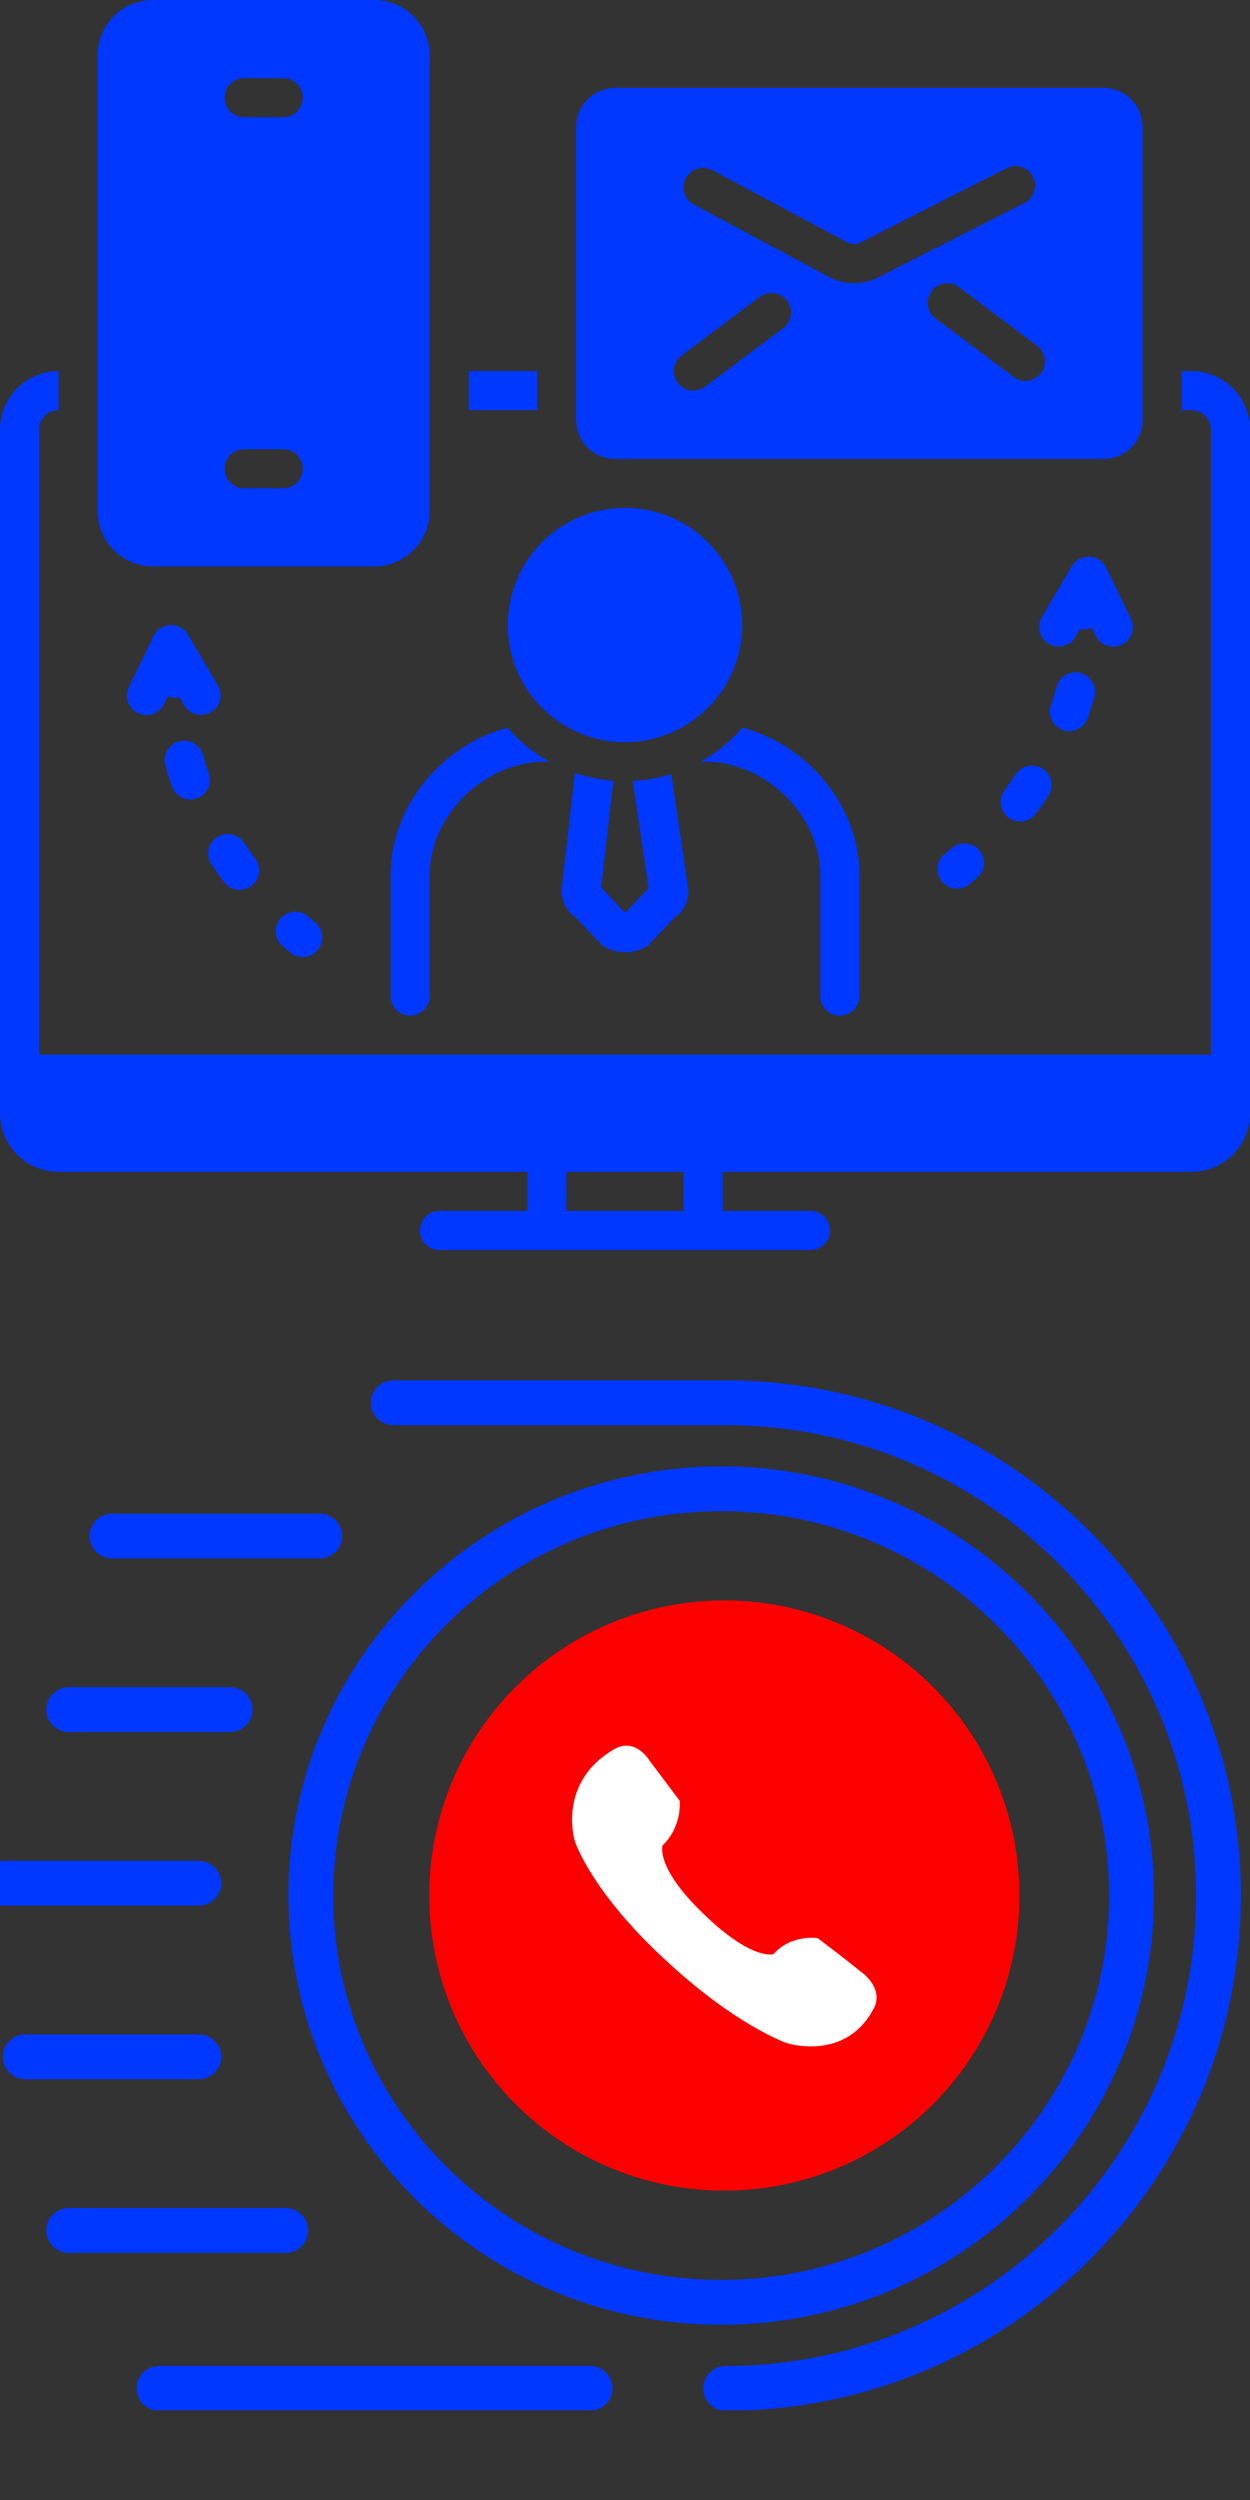 <svg xmlns="http://www.w3.org/2000/svg" xmlns:xlink="http://www.w3.org/1999/xlink" width="500" zoomAndPan="magnify" viewBox="0 0 375 750" height="1000" preserveAspectRatio="xMidYMid meet" version="1.0"><rect x="0" y="0" width="375" height="750" fill="#333333" stroke="none"/><defs><clipPath id="71d02409fc"><path d="M 40 709 L 184 709 L 184 723.062 L 40 723.062 Z M 40 709 " clip-rule="nonzero"/></clipPath><clipPath id="ace76cbf80"><path d="M 111 414.062 L 372.469 414.062 L 372.469 723.062 L 111 723.062 Z M 111 414.062 " clip-rule="nonzero"/></clipPath><clipPath id="839731ec3f"><path d="M 128.762 480.129 L 305.762 480.129 L 305.762 657.129 L 128.762 657.129 Z M 128.762 480.129 " clip-rule="nonzero"/></clipPath></defs><path fill="#0038ff" d="M 285.465 254.461 C 284.27 255.512 283.551 256.086 283.484 256.141 C 283.18 256.379 282.906 256.641 282.656 256.934 C 282.406 257.227 282.188 257.539 282 257.875 C 281.812 258.211 281.66 258.562 281.539 258.93 C 281.422 259.293 281.34 259.668 281.293 260.047 C 281.25 260.43 281.242 260.812 281.273 261.195 C 281.301 261.578 281.367 261.957 281.473 262.324 C 281.578 262.695 281.715 263.051 281.891 263.395 C 282.066 263.738 282.27 264.059 282.508 264.363 C 282.746 264.664 283.012 264.941 283.305 265.191 C 283.594 265.441 283.91 265.66 284.242 265.848 C 284.578 266.035 284.93 266.188 285.293 266.309 C 285.66 266.43 286.035 266.512 286.414 266.555 C 286.797 266.602 287.18 266.609 287.562 266.582 C 287.945 266.551 288.324 266.484 288.691 266.383 C 289.062 266.277 289.418 266.141 289.762 265.965 C 290.105 265.793 290.426 265.586 290.73 265.348 C 290.73 265.348 291.645 264.633 293.207 263.262 C 293.496 263.004 293.758 262.727 293.988 262.418 C 294.223 262.113 294.422 261.789 294.59 261.445 C 294.762 261.098 294.895 260.738 294.992 260.367 C 295.09 259.996 295.152 259.621 295.176 259.234 C 295.199 258.852 295.188 258.469 295.137 258.09 C 295.086 257.707 294.996 257.336 294.871 256.973 C 294.75 256.609 294.59 256.262 294.398 255.93 C 294.203 255.598 293.98 255.285 293.727 254.996 C 293.473 254.707 293.195 254.449 292.891 254.215 C 292.582 253.98 292.258 253.777 291.914 253.609 C 291.57 253.441 291.211 253.305 290.84 253.207 C 290.469 253.105 290.09 253.043 289.707 253.02 C 289.324 252.996 288.941 253.008 288.562 253.059 C 288.18 253.109 287.809 253.195 287.445 253.316 C 287.078 253.441 286.73 253.598 286.398 253.793 C 286.066 253.984 285.754 254.207 285.465 254.461 Z M 285.465 254.461 " fill-opacity="1" fill-rule="nonzero"/><path fill="#0038ff" d="M 312.871 230.652 C 312.551 230.438 312.211 230.258 311.855 230.113 C 311.5 229.965 311.133 229.855 310.758 229.777 C 310.379 229.703 310 229.668 309.613 229.668 C 309.23 229.668 308.848 229.707 308.469 229.781 C 308.094 229.855 307.727 229.969 307.371 230.117 C 307.016 230.262 306.68 230.445 306.359 230.66 C 306.039 230.871 305.742 231.117 305.473 231.387 C 305.199 231.66 304.957 231.957 304.746 232.277 C 303.625 233.961 302.488 235.566 301.352 237.09 C 301.121 237.398 300.922 237.727 300.758 238.074 C 300.594 238.422 300.465 238.781 300.367 239.152 C 300.273 239.527 300.219 239.906 300.199 240.289 C 300.18 240.672 300.195 241.055 300.25 241.434 C 300.309 241.816 300.398 242.188 300.527 242.551 C 300.656 242.91 300.82 243.258 301.016 243.59 C 301.211 243.918 301.441 244.227 301.695 244.512 C 301.953 244.797 302.238 245.055 302.547 245.285 C 302.855 245.516 303.18 245.715 303.527 245.879 C 303.875 246.043 304.234 246.176 304.609 246.27 C 304.98 246.363 305.359 246.422 305.742 246.441 C 306.129 246.461 306.508 246.445 306.891 246.391 C 307.27 246.336 307.641 246.242 308.004 246.113 C 308.367 245.984 308.715 245.824 309.043 245.629 C 309.375 245.43 309.684 245.203 309.969 244.945 C 310.254 244.691 310.512 244.406 310.742 244.102 C 312 242.41 313.258 240.637 314.496 238.777 C 314.711 238.457 314.891 238.121 315.039 237.766 C 315.184 237.41 315.293 237.043 315.371 236.664 C 315.445 236.289 315.48 235.906 315.48 235.523 C 315.48 235.137 315.441 234.754 315.367 234.379 C 315.293 234 315.18 233.637 315.031 233.281 C 314.883 232.926 314.703 232.586 314.488 232.266 C 314.273 231.949 314.031 231.652 313.758 231.379 C 313.488 231.109 313.191 230.867 312.871 230.652 Z M 312.871 230.652 " fill-opacity="1" fill-rule="nonzero"/><path fill="#0038ff" d="M 318.859 218.988 C 319.223 219.117 319.594 219.211 319.973 219.266 C 320.355 219.32 320.738 219.34 321.121 219.316 C 321.508 219.297 321.883 219.242 322.258 219.145 C 322.629 219.051 322.992 218.922 323.34 218.754 C 323.688 218.59 324.012 218.391 324.32 218.16 C 324.629 217.93 324.914 217.672 325.172 217.387 C 325.426 217.098 325.652 216.789 325.852 216.457 C 326.047 216.129 326.207 215.781 326.336 215.418 C 327.078 213.324 327.742 211.195 328.316 209.086 C 328.418 208.715 328.48 208.336 328.508 207.953 C 328.535 207.57 328.523 207.188 328.477 206.805 C 328.426 206.426 328.34 206.051 328.219 205.688 C 328.098 205.32 327.938 204.973 327.75 204.641 C 327.559 204.305 327.336 203.992 327.082 203.703 C 326.832 203.414 326.551 203.148 326.246 202.914 C 325.945 202.68 325.621 202.477 325.273 202.305 C 324.93 202.133 324.574 201.996 324.203 201.895 C 323.832 201.793 323.453 201.73 323.07 201.703 C 322.688 201.676 322.305 201.688 321.922 201.738 C 321.539 201.785 321.168 201.871 320.801 201.992 C 320.438 202.113 320.09 202.273 319.754 202.461 C 319.422 202.652 319.109 202.875 318.816 203.129 C 318.527 203.379 318.266 203.656 318.031 203.961 C 317.793 204.266 317.59 204.59 317.418 204.934 C 317.246 205.277 317.109 205.637 317.012 206.008 C 316.512 207.84 315.934 209.691 315.289 211.508 C 315.16 211.871 315.066 212.242 315.012 212.625 C 314.957 213.004 314.941 213.387 314.961 213.773 C 314.98 214.156 315.039 214.535 315.133 214.906 C 315.227 215.281 315.359 215.641 315.523 215.988 C 315.691 216.336 315.887 216.664 316.117 216.973 C 316.348 217.281 316.605 217.562 316.895 217.82 C 317.18 218.078 317.488 218.305 317.816 218.5 C 318.148 218.699 318.496 218.859 318.859 218.988 Z M 318.859 218.988 " fill-opacity="1" fill-rule="nonzero"/><path fill="#0038ff" d="M 333.988 194.008 C 334.234 194.008 334.48 193.992 334.727 193.961 C 334.973 193.93 335.215 193.883 335.453 193.82 C 335.691 193.758 335.926 193.68 336.156 193.59 C 336.387 193.5 336.609 193.395 336.824 193.273 C 337.039 193.152 337.25 193.02 337.449 192.875 C 337.648 192.73 337.836 192.57 338.016 192.402 C 338.195 192.23 338.363 192.051 338.52 191.859 C 338.676 191.668 338.82 191.469 338.949 191.258 C 339.082 191.051 339.199 190.832 339.305 190.609 C 339.406 190.383 339.496 190.152 339.57 189.918 C 339.645 189.684 339.707 189.445 339.75 189.199 C 339.793 188.957 339.824 188.715 339.836 188.465 C 339.852 188.219 339.848 187.973 339.828 187.727 C 339.812 187.48 339.777 187.234 339.73 186.992 C 339.68 186.75 339.617 186.512 339.539 186.277 C 339.461 186.047 339.367 185.816 339.258 185.594 L 331.859 170.301 C 331.629 169.824 331.336 169.383 330.988 168.984 C 330.637 168.586 330.242 168.242 329.797 167.953 C 329.355 167.66 328.879 167.434 328.375 167.273 C 327.871 167.113 327.352 167.02 326.824 166.996 C 326.293 166.977 325.77 167.027 325.254 167.145 C 324.738 167.266 324.246 167.453 323.781 167.707 C 323.316 167.961 322.891 168.273 322.512 168.641 C 322.129 169.008 321.805 169.422 321.535 169.879 L 312.566 185.121 C 312.371 185.453 312.211 185.801 312.086 186.164 C 311.957 186.527 311.867 186.898 311.816 187.281 C 311.762 187.66 311.746 188.043 311.77 188.426 C 311.793 188.812 311.852 189.188 311.949 189.562 C 312.043 189.934 312.176 190.293 312.344 190.637 C 312.512 190.984 312.711 191.312 312.941 191.617 C 313.172 191.926 313.434 192.207 313.719 192.461 C 314.008 192.719 314.316 192.941 314.645 193.137 C 314.977 193.332 315.324 193.496 315.688 193.621 C 316.051 193.746 316.422 193.836 316.805 193.891 C 317.184 193.945 317.566 193.961 317.949 193.938 C 318.332 193.918 318.711 193.859 319.086 193.762 C 319.457 193.668 319.816 193.535 320.16 193.367 C 320.508 193.199 320.836 193 321.141 192.77 C 321.449 192.539 321.73 192.281 321.988 191.996 C 322.242 191.707 322.469 191.398 322.664 191.066 L 324.062 188.688 C 324.461 188.773 324.867 188.82 325.273 188.82 C 325.391 188.82 325.512 188.82 325.633 188.809 C 326.305 188.762 326.949 188.605 327.566 188.332 L 328.711 190.699 C 328.949 191.195 329.254 191.648 329.621 192.059 C 329.988 192.469 330.406 192.82 330.871 193.113 C 331.34 193.406 331.84 193.629 332.367 193.781 C 332.898 193.93 333.438 194.008 333.988 194.008 Z M 333.988 194.008 " fill-opacity="1" fill-rule="nonzero"/><path fill="#0038ff" d="M 92.465 274.969 C 92.176 274.715 91.863 274.492 91.531 274.301 C 91.199 274.105 90.852 273.949 90.484 273.824 C 90.121 273.703 89.75 273.613 89.367 273.566 C 88.988 273.516 88.605 273.5 88.223 273.527 C 87.836 273.551 87.461 273.613 87.09 273.711 C 86.719 273.812 86.359 273.945 86.016 274.117 C 85.668 274.285 85.344 274.488 85.039 274.719 C 84.734 274.953 84.453 275.215 84.199 275.504 C 83.945 275.793 83.723 276.102 83.531 276.434 C 83.34 276.77 83.18 277.117 83.055 277.48 C 82.93 277.844 82.844 278.215 82.793 278.598 C 82.742 278.977 82.727 279.359 82.754 279.742 C 82.777 280.129 82.836 280.504 82.938 280.875 C 83.035 281.246 83.168 281.605 83.336 281.953 C 83.508 282.297 83.707 282.621 83.941 282.926 C 84.172 283.234 84.434 283.512 84.723 283.77 C 86.285 285.141 87.199 285.855 87.199 285.855 C 87.504 286.094 87.824 286.297 88.168 286.473 C 88.512 286.645 88.867 286.785 89.238 286.887 C 89.605 286.992 89.984 287.059 90.367 287.086 C 90.75 287.117 91.133 287.109 91.516 287.062 C 91.895 287.016 92.27 286.934 92.633 286.816 C 93 286.695 93.348 286.543 93.684 286.352 C 94.02 286.164 94.332 285.945 94.625 285.695 C 94.918 285.445 95.184 285.172 95.418 284.867 C 95.656 284.566 95.863 284.242 96.039 283.902 C 96.211 283.559 96.352 283.203 96.453 282.832 C 96.559 282.465 96.625 282.086 96.656 281.703 C 96.688 281.32 96.68 280.938 96.633 280.555 C 96.59 280.176 96.508 279.801 96.387 279.434 C 96.27 279.07 96.117 278.719 95.93 278.383 C 95.742 278.047 95.523 277.734 95.273 277.441 C 95.023 277.148 94.75 276.887 94.445 276.648 C 94.379 276.594 93.66 276.02 92.465 274.969 Z M 92.465 274.969 " fill-opacity="1" fill-rule="nonzero"/><path fill="#0038ff" d="M 67.188 264.609 C 67.418 264.914 67.676 265.199 67.961 265.457 C 68.246 265.715 68.555 265.941 68.887 266.137 C 69.215 266.336 69.562 266.496 69.926 266.625 C 70.289 266.754 70.66 266.848 71.039 266.902 C 71.422 266.957 71.805 266.977 72.188 266.953 C 72.574 266.934 72.949 266.879 73.324 266.781 C 73.695 266.688 74.059 266.559 74.406 266.391 C 74.75 266.227 75.078 266.027 75.387 265.801 C 75.695 265.57 75.98 265.312 76.238 265.023 C 76.496 264.738 76.723 264.43 76.918 264.102 C 77.113 263.77 77.277 263.422 77.406 263.059 C 77.535 262.699 77.625 262.324 77.684 261.945 C 77.738 261.566 77.754 261.184 77.734 260.797 C 77.715 260.414 77.656 260.035 77.562 259.66 C 77.469 259.289 77.34 258.93 77.172 258.582 C 77.008 258.234 76.809 257.906 76.578 257.598 C 75.441 256.074 74.305 254.469 73.184 252.785 C 72.973 252.465 72.727 252.172 72.457 251.898 C 72.184 251.629 71.891 251.387 71.57 251.172 C 71.25 250.957 70.914 250.777 70.559 250.633 C 70.203 250.484 69.836 250.375 69.461 250.297 C 69.082 250.223 68.703 250.188 68.316 250.188 C 67.934 250.184 67.555 250.223 67.176 250.297 C 66.801 250.371 66.434 250.484 66.078 250.629 C 65.723 250.777 65.387 250.957 65.066 251.168 C 64.746 251.383 64.449 251.625 64.176 251.895 C 63.906 252.168 63.664 252.465 63.449 252.781 C 63.234 253.102 63.055 253.438 62.906 253.793 C 62.758 254.148 62.645 254.512 62.57 254.891 C 62.496 255.266 62.457 255.648 62.457 256.031 C 62.453 256.414 62.492 256.797 62.566 257.172 C 62.641 257.551 62.75 257.918 62.895 258.273 C 63.043 258.629 63.219 258.965 63.434 259.285 C 64.672 261.145 65.93 262.918 67.188 264.609 Z M 67.188 264.609 " fill-opacity="1" fill-rule="nonzero"/><path fill="#0038ff" d="M 51.594 235.926 C 51.719 236.289 51.883 236.637 52.078 236.969 C 52.273 237.301 52.5 237.609 52.758 237.895 C 53.016 238.184 53.301 238.441 53.609 238.672 C 53.914 238.902 54.242 239.102 54.59 239.27 C 54.938 239.434 55.301 239.566 55.672 239.66 C 56.047 239.758 56.426 239.812 56.809 239.836 C 57.195 239.855 57.578 239.836 57.957 239.781 C 58.34 239.727 58.711 239.637 59.074 239.508 C 59.438 239.379 59.785 239.215 60.117 239.02 C 60.449 238.824 60.758 238.594 61.043 238.336 C 61.328 238.078 61.586 237.797 61.816 237.488 C 62.047 237.18 62.246 236.852 62.414 236.504 C 62.578 236.156 62.707 235.793 62.801 235.422 C 62.898 235.047 62.953 234.668 62.973 234.281 C 62.992 233.898 62.977 233.516 62.918 233.133 C 62.863 232.754 62.77 232.379 62.641 232.016 C 61.996 230.199 61.418 228.348 60.918 226.516 C 60.82 226.145 60.684 225.785 60.512 225.441 C 60.34 225.098 60.137 224.773 59.898 224.469 C 59.664 224.168 59.402 223.887 59.113 223.637 C 58.82 223.383 58.508 223.16 58.176 222.969 C 57.84 222.781 57.492 222.621 57.129 222.5 C 56.762 222.379 56.391 222.293 56.008 222.246 C 55.625 222.195 55.242 222.184 54.859 222.211 C 54.477 222.238 54.098 222.301 53.727 222.402 C 53.355 222.504 53 222.641 52.656 222.812 C 52.309 222.984 51.984 223.188 51.684 223.422 C 51.379 223.656 51.098 223.922 50.848 224.211 C 50.594 224.5 50.371 224.812 50.18 225.148 C 49.992 225.48 49.832 225.828 49.711 226.195 C 49.59 226.559 49.504 226.934 49.453 227.312 C 49.406 227.695 49.395 228.078 49.422 228.461 C 49.449 228.844 49.512 229.223 49.613 229.594 C 50.188 231.703 50.852 233.832 51.594 235.926 Z M 51.594 235.926 " fill-opacity="1" fill-rule="nonzero"/><path fill="#0038ff" d="M 52.656 209.328 C 53.066 209.328 53.469 209.281 53.867 209.195 L 55.266 211.574 C 55.461 211.906 55.688 212.215 55.941 212.504 C 56.199 212.789 56.48 213.047 56.789 213.277 C 57.094 213.512 57.422 213.707 57.77 213.875 C 58.113 214.043 58.473 214.176 58.848 214.27 C 59.219 214.367 59.598 214.426 59.98 214.445 C 60.363 214.469 60.746 214.453 61.125 214.398 C 61.508 214.348 61.879 214.258 62.242 214.129 C 62.605 214.004 62.953 213.84 63.285 213.648 C 63.613 213.453 63.926 213.227 64.211 212.969 C 64.496 212.715 64.758 212.434 64.988 212.125 C 65.219 211.82 65.418 211.492 65.586 211.145 C 65.754 210.801 65.887 210.441 65.984 210.07 C 66.078 209.695 66.141 209.32 66.16 208.934 C 66.184 208.551 66.168 208.168 66.113 207.789 C 66.062 207.406 65.973 207.035 65.848 206.672 C 65.719 206.309 65.559 205.961 65.363 205.629 L 56.395 190.387 C 56.125 189.93 55.801 189.516 55.418 189.148 C 55.039 188.781 54.613 188.469 54.148 188.215 C 53.684 187.961 53.191 187.773 52.676 187.652 C 52.16 187.535 51.637 187.484 51.105 187.504 C 50.578 187.527 50.059 187.617 49.555 187.781 C 49.051 187.941 48.574 188.168 48.133 188.461 C 47.688 188.75 47.293 189.094 46.941 189.492 C 46.594 189.891 46.301 190.332 46.07 190.809 L 38.672 206.102 C 38.5 206.449 38.367 206.809 38.266 207.184 C 38.168 207.555 38.105 207.934 38.082 208.32 C 38.059 208.707 38.074 209.09 38.125 209.473 C 38.176 209.855 38.266 210.23 38.391 210.594 C 38.516 210.957 38.676 211.309 38.871 211.641 C 39.066 211.977 39.293 212.285 39.547 212.574 C 39.805 212.863 40.086 213.125 40.395 213.355 C 40.703 213.59 41.031 213.789 41.379 213.961 C 41.727 214.129 42.086 214.262 42.461 214.355 C 42.836 214.453 43.215 214.512 43.602 214.535 C 43.984 214.555 44.367 214.539 44.75 214.488 C 45.133 214.434 45.508 214.34 45.871 214.215 C 46.234 214.086 46.586 213.922 46.918 213.727 C 47.25 213.531 47.559 213.301 47.848 213.043 C 48.133 212.785 48.391 212.504 48.625 212.191 C 48.855 211.883 49.055 211.555 49.219 211.207 L 50.363 208.84 C 50.98 209.113 51.625 209.27 52.297 209.316 C 52.418 209.328 52.539 209.328 52.656 209.328 Z M 52.656 209.328 " fill-opacity="1" fill-rule="nonzero"/><path fill="#0038ff" d="M 172.48 231.863 L 168.641 265.5 C 168.48 266.453 168.457 267.406 168.574 268.367 C 168.691 269.328 168.941 270.25 169.328 271.137 C 169.711 272.02 170.215 272.832 170.836 273.574 C 171.457 274.312 172.168 274.949 172.977 275.48 L 180.816 283.777 L 181.625 284.219 C 182.543 284.688 183.5 285.043 184.504 285.285 C 185.508 285.527 186.523 285.648 187.555 285.648 C 188.586 285.652 189.602 285.531 190.602 285.289 C 191.605 285.047 192.566 284.691 193.48 284.219 L 194.293 283.777 L 202.129 275.488 C 202.957 274.949 203.684 274.301 204.309 273.543 C 204.934 272.781 205.434 271.945 205.805 271.031 C 206.172 270.117 206.398 269.172 206.477 268.188 C 206.555 267.207 206.488 266.234 206.27 265.273 L 201.391 232.273 C 197.621 233.422 193.773 234.082 189.836 234.258 L 194.59 266.402 L 187.555 273.844 L 180.352 266.23 L 184.012 234.199 C 180.07 233.91 176.227 233.129 172.48 231.863 Z M 172.48 231.863 " fill-opacity="1" fill-rule="nonzero"/><path fill="#0038ff" d="M 123.047 304.688 C 123.43 304.688 123.812 304.648 124.191 304.574 C 124.566 304.5 124.934 304.387 125.289 304.242 C 125.645 304.094 125.98 303.914 126.301 303.699 C 126.621 303.484 126.918 303.242 127.191 302.973 C 127.461 302.699 127.703 302.402 127.918 302.082 C 128.133 301.762 128.312 301.426 128.461 301.07 C 128.605 300.715 128.719 300.348 128.793 299.973 C 128.867 299.594 128.906 299.211 128.906 298.828 L 128.906 262.398 C 128.906 244.668 145.324 228.516 163.352 228.516 L 164.859 228.516 C 160.062 225.848 155.863 222.445 152.258 218.309 C 132.629 223.504 117.188 241.859 117.188 262.398 L 117.188 298.828 C 117.188 299.211 117.227 299.594 117.301 299.973 C 117.375 300.348 117.488 300.715 117.633 301.07 C 117.781 301.426 117.961 301.762 118.176 302.082 C 118.391 302.402 118.633 302.699 118.902 302.973 C 119.176 303.242 119.473 303.484 119.793 303.699 C 120.113 303.914 120.449 304.094 120.805 304.242 C 121.16 304.387 121.527 304.5 121.902 304.574 C 122.281 304.648 122.664 304.688 123.047 304.688 Z M 123.047 304.688 " fill-opacity="1" fill-rule="nonzero"/><path fill="#0038ff" d="M 251.953 304.688 C 252.336 304.688 252.719 304.648 253.098 304.574 C 253.473 304.5 253.84 304.387 254.195 304.242 C 254.551 304.094 254.887 303.914 255.207 303.699 C 255.527 303.484 255.824 303.242 256.098 302.973 C 256.367 302.699 256.609 302.402 256.824 302.082 C 257.039 301.762 257.219 301.426 257.367 301.07 C 257.512 300.715 257.625 300.348 257.699 299.973 C 257.773 299.594 257.812 299.211 257.812 298.828 L 257.812 262.398 C 257.812 241.859 242.371 223.504 222.742 218.309 C 219.137 222.445 214.938 225.848 210.145 228.516 L 211.645 228.516 C 229.676 228.516 246.094 244.668 246.094 262.398 L 246.094 298.828 C 246.094 299.211 246.133 299.594 246.207 299.973 C 246.281 300.348 246.395 300.715 246.539 301.07 C 246.688 301.426 246.867 301.762 247.082 302.082 C 247.297 302.402 247.539 302.699 247.809 302.973 C 248.082 303.242 248.379 303.484 248.699 303.699 C 249.02 303.914 249.355 304.094 249.711 304.242 C 250.066 304.387 250.434 304.5 250.809 304.574 C 251.188 304.648 251.57 304.688 251.953 304.688 Z M 251.953 304.688 " fill-opacity="1" fill-rule="nonzero"/><path fill="#0038ff" d="M 222.656 187.5 C 222.656 188.652 222.602 189.801 222.488 190.945 C 222.375 192.09 222.207 193.23 221.98 194.359 C 221.758 195.488 221.477 196.602 221.141 197.707 C 220.809 198.809 220.422 199.891 219.98 200.953 C 219.539 202.016 219.047 203.059 218.504 204.074 C 217.961 205.09 217.371 206.074 216.73 207.031 C 216.09 207.988 215.406 208.914 214.676 209.805 C 213.945 210.691 213.172 211.547 212.359 212.359 C 211.547 213.172 210.691 213.945 209.805 214.676 C 208.914 215.406 207.988 216.09 207.031 216.73 C 206.074 217.371 205.09 217.961 204.074 218.504 C 203.059 219.047 202.016 219.539 200.953 219.98 C 199.891 220.422 198.809 220.809 197.707 221.141 C 196.602 221.477 195.488 221.758 194.359 221.98 C 193.23 222.207 192.09 222.375 190.945 222.488 C 189.801 222.602 188.652 222.656 187.5 222.656 C 186.348 222.656 185.199 222.602 184.055 222.488 C 182.91 222.375 181.77 222.207 180.641 221.98 C 179.512 221.758 178.398 221.477 177.293 221.141 C 176.191 220.809 175.109 220.422 174.047 219.98 C 172.984 219.539 171.941 219.047 170.926 218.504 C 169.91 217.961 168.926 217.371 167.969 216.73 C 167.012 216.09 166.086 215.406 165.195 214.676 C 164.309 213.945 163.453 213.172 162.641 212.359 C 161.828 211.547 161.055 210.691 160.324 209.805 C 159.594 208.914 158.91 207.988 158.27 207.031 C 157.629 206.074 157.039 205.09 156.496 204.074 C 155.953 203.059 155.461 202.016 155.02 200.953 C 154.578 199.891 154.191 198.809 153.859 197.707 C 153.523 196.602 153.242 195.488 153.02 194.359 C 152.793 193.23 152.625 192.09 152.512 190.945 C 152.398 189.801 152.344 188.652 152.344 187.5 C 152.344 186.348 152.398 185.199 152.512 184.055 C 152.625 182.91 152.793 181.77 153.02 180.641 C 153.242 179.512 153.523 178.398 153.859 177.293 C 154.191 176.191 154.578 175.109 155.02 174.047 C 155.461 172.984 155.953 171.941 156.496 170.926 C 157.039 169.91 157.629 168.926 158.27 167.969 C 158.91 167.012 159.594 166.086 160.324 165.195 C 161.055 164.309 161.828 163.453 162.641 162.641 C 163.453 161.828 164.309 161.055 165.195 160.324 C 166.086 159.594 167.012 158.91 167.969 158.27 C 168.926 157.629 169.91 157.039 170.926 156.496 C 171.941 155.953 172.984 155.461 174.047 155.02 C 175.109 154.578 176.191 154.191 177.293 153.859 C 178.398 153.523 179.512 153.242 180.641 153.02 C 181.77 152.793 182.91 152.625 184.055 152.512 C 185.199 152.398 186.348 152.344 187.5 152.344 C 188.652 152.344 189.801 152.398 190.945 152.512 C 192.09 152.625 193.23 152.793 194.359 153.02 C 195.488 153.242 196.602 153.523 197.707 153.859 C 198.809 154.191 199.891 154.578 200.953 155.02 C 202.016 155.461 203.059 155.953 204.074 156.496 C 205.09 157.039 206.074 157.629 207.031 158.27 C 207.988 158.91 208.914 159.594 209.805 160.324 C 210.691 161.055 211.547 161.828 212.359 162.641 C 213.172 163.453 213.945 164.309 214.676 165.195 C 215.406 166.086 216.09 167.012 216.73 167.969 C 217.371 168.926 217.961 169.91 218.504 170.926 C 219.047 171.941 219.539 172.984 219.98 174.047 C 220.422 175.109 220.809 176.191 221.141 177.293 C 221.477 178.398 221.758 179.512 221.98 180.641 C 222.207 181.77 222.375 182.91 222.488 184.055 C 222.602 185.199 222.656 186.348 222.656 187.5 Z M 222.656 187.5 " fill-opacity="1" fill-rule="nonzero"/><path fill="#0038ff" d="M 128.906 153.43 L 128.906 16.492 C 128.902 15.949 128.871 15.41 128.816 14.871 C 128.762 14.328 128.676 13.793 128.566 13.262 C 128.457 12.73 128.324 12.207 128.164 11.688 C 128.004 11.168 127.816 10.66 127.605 10.16 C 127.395 9.66 127.16 9.168 126.902 8.691 C 126.645 8.215 126.363 7.75 126.059 7.301 C 125.754 6.852 125.43 6.418 125.082 6 C 124.738 5.582 124.371 5.184 123.984 4.801 C 123.598 4.418 123.195 4.059 122.773 3.715 C 122.352 3.371 121.914 3.051 121.461 2.754 C 121.012 2.453 120.543 2.176 120.062 1.922 C 119.582 1.668 119.094 1.441 118.59 1.234 C 118.086 1.027 117.578 0.848 117.055 0.695 C 116.535 0.539 116.008 0.41 115.477 0.305 C 114.945 0.203 114.406 0.125 113.867 0.074 C 113.328 0.023 112.785 -0.004 112.242 0 L 45.961 0 C 45.418 -0.004 44.875 0.023 44.336 0.074 C 43.797 0.125 43.258 0.203 42.727 0.305 C 42.195 0.41 41.668 0.539 41.148 0.695 C 40.625 0.848 40.117 1.027 39.613 1.234 C 39.109 1.441 38.621 1.668 38.141 1.922 C 37.66 2.176 37.191 2.453 36.742 2.754 C 36.289 3.051 35.852 3.371 35.43 3.715 C 35.008 4.059 34.605 4.418 34.219 4.801 C 33.832 5.184 33.465 5.582 33.121 6 C 32.773 6.418 32.449 6.852 32.145 7.301 C 31.84 7.75 31.559 8.215 31.301 8.691 C 31.043 9.168 30.809 9.66 30.598 10.16 C 30.387 10.66 30.199 11.168 30.039 11.688 C 29.879 12.207 29.746 12.73 29.637 13.262 C 29.527 13.793 29.441 14.328 29.387 14.871 C 29.332 15.41 29.301 15.949 29.297 16.492 L 29.297 153.43 C 29.301 153.973 29.332 154.512 29.387 155.051 C 29.441 155.594 29.527 156.129 29.637 156.66 C 29.746 157.191 29.879 157.715 30.039 158.234 C 30.199 158.754 30.387 159.262 30.598 159.762 C 30.809 160.262 31.043 160.754 31.301 161.23 C 31.559 161.707 31.84 162.172 32.145 162.621 C 32.449 163.07 32.773 163.504 33.121 163.922 C 33.465 164.34 33.832 164.738 34.219 165.121 C 34.605 165.504 35.008 165.863 35.43 166.207 C 35.852 166.551 36.289 166.871 36.742 167.168 C 37.191 167.469 37.66 167.746 38.141 168 C 38.621 168.254 39.109 168.48 39.613 168.688 C 40.117 168.895 40.625 169.074 41.148 169.227 C 41.668 169.383 42.195 169.512 42.727 169.617 C 43.258 169.719 43.797 169.797 44.336 169.848 C 44.875 169.898 45.418 169.926 45.961 169.922 L 112.242 169.922 C 112.785 169.926 113.328 169.898 113.867 169.848 C 114.406 169.797 114.945 169.719 115.477 169.617 C 116.008 169.512 116.535 169.383 117.055 169.227 C 117.578 169.074 118.086 168.895 118.59 168.688 C 119.094 168.48 119.582 168.254 120.062 168 C 120.543 167.746 121.012 167.469 121.461 167.168 C 121.914 166.871 122.352 166.551 122.773 166.207 C 123.195 165.863 123.598 165.504 123.984 165.121 C 124.371 164.738 124.738 164.34 125.082 163.922 C 125.43 163.504 125.754 163.07 126.059 162.621 C 126.363 162.172 126.645 161.707 126.902 161.23 C 127.16 160.754 127.395 160.262 127.605 159.762 C 127.816 159.262 128.004 158.754 128.164 158.234 C 128.324 157.715 128.457 157.191 128.566 156.66 C 128.676 156.129 128.762 155.594 128.816 155.051 C 128.871 154.512 128.902 153.973 128.906 153.43 Z M 84.961 146.484 L 73.242 146.484 C 72.859 146.484 72.477 146.445 72.098 146.371 C 71.723 146.297 71.355 146.188 71 146.039 C 70.645 145.891 70.309 145.711 69.988 145.496 C 69.668 145.281 69.371 145.039 69.098 144.77 C 68.828 144.496 68.586 144.199 68.371 143.879 C 68.156 143.559 67.977 143.223 67.828 142.867 C 67.68 142.512 67.57 142.145 67.496 141.77 C 67.422 141.391 67.383 141.008 67.383 140.625 C 67.383 140.242 67.422 139.859 67.496 139.48 C 67.57 139.105 67.68 138.738 67.828 138.383 C 67.977 138.027 68.156 137.691 68.371 137.371 C 68.586 137.051 68.828 136.754 69.098 136.48 C 69.371 136.211 69.668 135.969 69.988 135.754 C 70.309 135.539 70.645 135.359 71 135.211 C 71.355 135.062 71.723 134.953 72.098 134.879 C 72.477 134.805 72.859 134.766 73.242 134.766 L 84.961 134.766 C 85.344 134.766 85.727 134.805 86.105 134.879 C 86.48 134.953 86.848 135.062 87.203 135.211 C 87.559 135.359 87.895 135.539 88.215 135.754 C 88.535 135.969 88.832 136.211 89.105 136.48 C 89.375 136.754 89.617 137.051 89.832 137.371 C 90.047 137.691 90.227 138.027 90.375 138.383 C 90.523 138.738 90.633 139.105 90.707 139.48 C 90.781 139.859 90.82 140.242 90.82 140.625 C 90.82 141.008 90.781 141.391 90.707 141.77 C 90.633 142.145 90.523 142.512 90.375 142.867 C 90.227 143.223 90.047 143.559 89.832 143.879 C 89.617 144.199 89.375 144.496 89.105 144.77 C 88.832 145.039 88.535 145.281 88.215 145.496 C 87.895 145.711 87.559 145.891 87.203 146.039 C 86.848 146.188 86.48 146.297 86.105 146.371 C 85.727 146.445 85.344 146.484 84.961 146.484 Z M 84.961 35.156 L 73.242 35.156 C 72.859 35.156 72.477 35.117 72.098 35.043 C 71.723 34.969 71.355 34.859 71 34.711 C 70.645 34.562 70.309 34.383 69.988 34.168 C 69.668 33.953 69.371 33.711 69.098 33.441 C 68.828 33.168 68.586 32.871 68.371 32.551 C 68.156 32.23 67.977 31.895 67.828 31.539 C 67.68 31.184 67.57 30.816 67.496 30.441 C 67.422 30.062 67.383 29.68 67.383 29.297 C 67.383 28.914 67.422 28.531 67.496 28.152 C 67.57 27.777 67.68 27.41 67.828 27.055 C 67.977 26.699 68.156 26.363 68.371 26.043 C 68.586 25.723 68.828 25.426 69.098 25.152 C 69.371 24.883 69.668 24.641 69.988 24.426 C 70.309 24.211 70.645 24.031 71 23.883 C 71.355 23.734 71.723 23.625 72.098 23.551 C 72.477 23.477 72.859 23.438 73.242 23.438 L 84.961 23.438 C 85.344 23.438 85.727 23.477 86.105 23.551 C 86.48 23.625 86.848 23.734 87.203 23.883 C 87.559 24.031 87.895 24.211 88.215 24.426 C 88.535 24.641 88.832 24.883 89.105 25.152 C 89.375 25.426 89.617 25.723 89.832 26.043 C 90.047 26.363 90.227 26.699 90.375 27.055 C 90.523 27.41 90.633 27.777 90.707 28.152 C 90.781 28.531 90.82 28.914 90.82 29.297 C 90.82 29.68 90.781 30.062 90.707 30.441 C 90.633 30.816 90.523 31.184 90.375 31.539 C 90.227 31.895 90.047 32.23 89.832 32.551 C 89.617 32.871 89.375 33.168 89.105 33.441 C 88.832 33.711 88.535 33.953 88.215 34.168 C 87.895 34.383 87.559 34.562 87.203 34.711 C 86.848 34.859 86.48 34.969 86.105 35.043 C 85.727 35.117 85.344 35.156 84.961 35.156 Z M 84.961 35.156 " fill-opacity="1" fill-rule="nonzero"/><path fill="#0038ff" d="M 140.625 111.328 L 161.133 111.328 L 161.133 123.047 L 140.625 123.047 Z M 140.625 111.328 " fill-opacity="1" fill-rule="nonzero"/><path fill="#0038ff" d="M 357.422 111.328 L 354.492 111.328 L 354.492 123.047 L 357.422 123.047 C 357.805 123.047 358.184 123.082 358.559 123.156 C 358.938 123.23 359.301 123.34 359.656 123.484 C 360.012 123.629 360.348 123.809 360.668 124.02 C 360.984 124.23 361.281 124.473 361.555 124.742 C 361.824 125.012 362.07 125.305 362.281 125.625 C 362.496 125.941 362.68 126.277 362.828 126.629 C 362.973 126.984 363.086 127.348 363.164 127.723 C 363.238 128.098 363.277 128.477 363.281 128.859 L 363.281 316.406 L 11.719 316.406 L 11.719 128.859 C 11.723 128.477 11.762 128.098 11.836 127.723 C 11.914 127.348 12.027 126.984 12.172 126.629 C 12.32 126.277 12.504 125.941 12.719 125.625 C 12.93 125.305 13.176 125.012 13.445 124.742 C 13.719 124.473 14.016 124.23 14.332 124.02 C 14.652 123.809 14.988 123.629 15.344 123.484 C 15.699 123.34 16.062 123.23 16.441 123.156 C 16.816 123.082 17.195 123.047 17.578 123.047 L 17.578 111.328 C 17.004 111.328 16.43 111.355 15.859 111.414 C 15.285 111.469 14.719 111.551 14.152 111.664 C 13.59 111.777 13.035 111.914 12.484 112.082 C 11.934 112.25 11.391 112.441 10.859 112.66 C 10.332 112.879 9.812 113.125 9.305 113.395 C 8.797 113.668 8.305 113.961 7.824 114.281 C 7.348 114.598 6.887 114.941 6.441 115.305 C 5.996 115.668 5.57 116.055 5.164 116.461 C 4.758 116.867 4.371 117.289 4.004 117.734 C 3.641 118.18 3.297 118.637 2.977 119.117 C 2.656 119.594 2.359 120.086 2.09 120.59 C 1.816 121.098 1.57 121.617 1.352 122.148 C 1.129 122.68 0.934 123.219 0.766 123.77 C 0.598 124.316 0.457 124.875 0.344 125.438 C 0.23 126 0.145 126.57 0.09 127.141 C 0.031 127.711 0 128.285 0 128.859 L 0 333.984 C 0 334.562 0.031 335.137 0.09 335.707 C 0.148 336.281 0.23 336.852 0.348 337.418 C 0.461 337.98 0.602 338.539 0.77 339.09 C 0.938 339.641 1.133 340.184 1.355 340.715 C 1.574 341.246 1.824 341.766 2.094 342.273 C 2.367 342.781 2.664 343.277 2.984 343.754 C 3.305 344.234 3.648 344.695 4.016 345.141 C 4.383 345.586 4.77 346.012 5.176 346.418 C 5.586 346.824 6.012 347.211 6.457 347.574 C 6.902 347.941 7.367 348.281 7.848 348.602 C 8.324 348.922 8.82 349.219 9.328 349.488 C 9.836 349.762 10.355 350.008 10.891 350.227 C 11.422 350.445 11.965 350.641 12.516 350.809 C 13.066 350.973 13.625 351.113 14.191 351.227 C 14.758 351.336 15.324 351.422 15.898 351.477 C 16.473 351.535 17.047 351.562 17.625 351.562 L 158.203 351.562 L 158.203 363.281 L 131.836 363.281 C 131.453 363.281 131.07 363.32 130.691 363.395 C 130.316 363.469 129.949 363.578 129.594 363.727 C 129.238 363.875 128.902 364.055 128.582 364.27 C 128.262 364.484 127.965 364.727 127.691 364.996 C 127.422 365.27 127.18 365.566 126.965 365.887 C 126.75 366.207 126.57 366.543 126.422 366.898 C 126.273 367.254 126.164 367.621 126.09 367.996 C 126.016 368.375 125.977 368.758 125.977 369.141 C 125.977 369.523 126.016 369.906 126.09 370.285 C 126.164 370.66 126.273 371.027 126.422 371.383 C 126.57 371.738 126.75 372.074 126.965 372.395 C 127.18 372.715 127.422 373.012 127.691 373.285 C 127.965 373.555 128.262 373.797 128.582 374.012 C 128.902 374.227 129.238 374.406 129.594 374.555 C 129.949 374.703 130.316 374.812 130.691 374.887 C 131.07 374.961 131.453 375 131.836 375 L 243.164 375 C 243.547 375 243.93 374.961 244.309 374.887 C 244.684 374.812 245.051 374.703 245.406 374.555 C 245.762 374.406 246.098 374.227 246.418 374.012 C 246.738 373.797 247.035 373.555 247.309 373.285 C 247.578 373.012 247.82 372.715 248.035 372.395 C 248.25 372.074 248.43 371.738 248.578 371.383 C 248.723 371.027 248.836 370.66 248.91 370.285 C 248.984 369.906 249.023 369.523 249.023 369.141 C 249.023 368.758 248.984 368.375 248.91 367.996 C 248.836 367.621 248.723 367.254 248.578 366.898 C 248.43 366.543 248.25 366.207 248.035 365.887 C 247.82 365.566 247.578 365.27 247.309 364.996 C 247.035 364.727 246.738 364.484 246.418 364.27 C 246.098 364.055 245.762 363.875 245.406 363.727 C 245.051 363.578 244.684 363.469 244.309 363.395 C 243.93 363.32 243.547 363.281 243.164 363.281 L 216.797 363.281 L 216.797 351.562 L 357.422 351.562 C 357.996 351.562 358.57 351.535 359.141 351.477 C 359.715 351.422 360.281 351.34 360.848 351.227 C 361.41 351.113 361.965 350.977 362.516 350.809 C 363.066 350.641 363.609 350.449 364.137 350.23 C 364.668 350.012 365.188 349.766 365.695 349.496 C 366.203 349.223 366.695 348.93 367.176 348.609 C 367.652 348.293 368.113 347.949 368.559 347.586 C 369.004 347.223 369.43 346.836 369.836 346.43 C 370.242 346.023 370.629 345.602 370.996 345.156 C 371.359 344.711 371.703 344.254 372.023 343.773 C 372.344 343.297 372.641 342.805 372.91 342.301 C 373.184 341.793 373.43 341.273 373.648 340.742 C 373.871 340.211 374.066 339.672 374.234 339.121 C 374.402 338.574 374.543 338.016 374.656 337.453 C 374.77 336.891 374.855 336.32 374.91 335.75 C 374.969 335.18 375 334.605 375 334.031 L 375 128.859 C 375 128.285 374.969 127.711 374.91 127.141 C 374.855 126.57 374.77 126 374.656 125.438 C 374.543 124.875 374.402 124.316 374.234 123.77 C 374.066 123.219 373.871 122.68 373.648 122.148 C 373.43 121.617 373.184 121.098 372.91 120.59 C 372.641 120.086 372.344 119.594 372.023 119.117 C 371.703 118.637 371.359 118.18 370.996 117.734 C 370.629 117.289 370.242 116.867 369.836 116.461 C 369.43 116.055 369.004 115.668 368.559 115.305 C 368.113 114.941 367.652 114.598 367.176 114.281 C 366.695 113.961 366.203 113.668 365.695 113.395 C 365.188 113.125 364.668 112.879 364.137 112.66 C 363.609 112.441 363.066 112.25 362.516 112.082 C 361.965 111.914 361.41 111.777 360.848 111.664 C 360.281 111.551 359.715 111.469 359.141 111.414 C 358.57 111.355 357.996 111.328 357.422 111.328 Z M 205.078 363.281 L 169.922 363.281 L 169.922 351.562 L 205.078 351.562 Z M 205.078 363.281 " fill-opacity="1" fill-rule="nonzero"/><path fill="#0038ff" d="M 342.773 38.203 C 342.781 37.434 342.715 36.672 342.574 35.918 C 342.434 35.16 342.219 34.426 341.934 33.715 C 341.645 33 341.293 32.324 340.875 31.68 C 340.453 31.035 339.977 30.438 339.438 29.891 C 338.898 29.34 338.316 28.848 337.68 28.414 C 337.047 27.98 336.375 27.609 335.668 27.309 C 334.961 27.008 334.234 26.777 333.48 26.617 C 332.73 26.461 331.969 26.375 331.199 26.367 L 184.426 26.367 C 183.656 26.375 182.895 26.461 182.145 26.617 C 181.391 26.777 180.664 27.008 179.957 27.309 C 179.25 27.609 178.578 27.98 177.945 28.414 C 177.309 28.848 176.727 29.34 176.188 29.891 C 175.648 30.438 175.172 31.035 174.75 31.68 C 174.332 32.324 173.98 33 173.691 33.715 C 173.406 34.426 173.191 35.16 173.051 35.918 C 172.91 36.672 172.844 37.434 172.852 38.203 L 172.852 125.859 C 172.844 126.629 172.91 127.391 173.051 128.145 C 173.191 128.902 173.406 129.637 173.691 130.348 C 173.98 131.062 174.332 131.738 174.75 132.383 C 175.172 133.027 175.648 133.625 176.188 134.172 C 176.727 134.723 177.309 135.215 177.945 135.648 C 178.578 136.082 179.25 136.453 179.957 136.754 C 180.664 137.055 181.391 137.285 182.145 137.445 C 182.895 137.602 183.656 137.688 184.426 137.695 L 331.199 137.695 C 331.969 137.688 332.73 137.602 333.48 137.445 C 334.234 137.285 334.961 137.055 335.668 136.754 C 336.375 136.453 337.047 136.082 337.68 135.648 C 338.316 135.215 338.898 134.723 339.438 134.172 C 339.977 133.625 340.453 133.027 340.875 132.383 C 341.293 131.738 341.645 131.062 341.934 130.348 C 342.219 129.637 342.434 128.902 342.574 128.145 C 342.715 127.391 342.781 126.629 342.773 125.859 Z M 234.961 98.438 L 211.523 116.016 C 211.215 116.246 210.891 116.445 210.543 116.609 C 210.195 116.777 209.836 116.906 209.465 117.004 C 209.09 117.098 208.711 117.156 208.328 117.18 C 207.945 117.199 207.562 117.184 207.18 117.129 C 206.801 117.074 206.426 116.984 206.066 116.855 C 205.703 116.727 205.355 116.566 205.023 116.371 C 204.691 116.176 204.383 115.949 204.098 115.691 C 203.812 115.434 203.551 115.152 203.32 114.844 C 203.09 114.535 202.891 114.211 202.727 113.863 C 202.559 113.516 202.43 113.156 202.332 112.785 C 202.238 112.41 202.18 112.031 202.156 111.648 C 202.137 111.266 202.152 110.883 202.207 110.5 C 202.262 110.121 202.352 109.746 202.48 109.387 C 202.609 109.023 202.77 108.676 202.965 108.344 C 203.16 108.012 203.387 107.703 203.645 107.418 C 203.902 107.133 204.184 106.871 204.492 106.641 L 227.93 89.062 C 228.238 88.832 228.562 88.633 228.91 88.465 C 229.258 88.301 229.617 88.168 229.992 88.07 C 230.363 87.977 230.742 87.918 231.125 87.895 C 231.512 87.875 231.895 87.891 232.273 87.945 C 232.656 88 233.027 88.09 233.391 88.219 C 233.754 88.344 234.102 88.508 234.434 88.703 C 234.766 88.898 235.074 89.125 235.359 89.383 C 235.648 89.641 235.906 89.922 236.137 90.23 C 236.367 90.539 236.566 90.863 236.734 91.211 C 236.898 91.559 237.031 91.918 237.125 92.293 C 237.223 92.664 237.281 93.043 237.301 93.43 C 237.32 93.812 237.305 94.195 237.25 94.578 C 237.195 94.957 237.105 95.328 236.977 95.691 C 236.848 96.055 236.688 96.402 236.492 96.734 C 236.293 97.066 236.066 97.375 235.809 97.66 C 235.551 97.945 235.27 98.207 234.961 98.438 Z M 256.207 84.957 C 253.34 84.957 250.668 84.238 248.191 82.801 L 208.172 61.379 C 207.832 61.195 207.516 60.984 207.215 60.738 C 206.918 60.496 206.648 60.227 206.402 59.926 C 206.156 59.629 205.945 59.312 205.762 58.973 C 205.582 58.633 205.434 58.277 205.324 57.91 C 205.211 57.543 205.137 57.164 205.098 56.781 C 205.062 56.398 205.062 56.016 205.098 55.633 C 205.137 55.25 205.211 54.875 205.324 54.504 C 205.438 54.137 205.582 53.781 205.766 53.441 C 205.945 53.105 206.16 52.785 206.402 52.488 C 206.648 52.191 206.918 51.918 207.219 51.676 C 207.516 51.434 207.836 51.219 208.176 51.039 C 208.516 50.859 208.867 50.711 209.238 50.602 C 209.605 50.488 209.98 50.414 210.363 50.379 C 210.75 50.34 211.133 50.34 211.516 50.379 C 211.898 50.418 212.273 50.496 212.641 50.605 C 213.012 50.719 213.363 50.867 213.703 51.051 L 253.895 72.57 C 254.574 72.992 255.316 73.211 256.117 73.227 C 256.914 73.242 257.664 73.051 258.359 72.66 C 258.461 72.598 258.562 72.543 258.664 72.488 L 302.031 50.441 C 302.375 50.266 302.73 50.129 303.102 50.023 C 303.473 49.922 303.848 49.855 304.234 49.824 C 304.617 49.797 305 49.805 305.379 49.852 C 305.762 49.895 306.137 49.98 306.5 50.098 C 306.867 50.219 307.215 50.371 307.551 50.559 C 307.887 50.75 308.199 50.969 308.492 51.219 C 308.785 51.469 309.047 51.742 309.285 52.047 C 309.523 52.348 309.73 52.672 309.902 53.012 C 310.078 53.355 310.215 53.711 310.32 54.082 C 310.426 54.453 310.492 54.828 310.523 55.211 C 310.551 55.594 310.543 55.977 310.5 56.359 C 310.453 56.742 310.371 57.113 310.254 57.48 C 310.133 57.848 309.98 58.195 309.793 58.531 C 309.605 58.867 309.387 59.18 309.137 59.473 C 308.887 59.766 308.609 60.031 308.309 60.27 C 308.008 60.508 307.684 60.715 307.344 60.887 L 264.113 82.867 C 261.66 84.262 259.027 84.957 256.207 84.957 Z M 312.305 111.914 C 312.074 112.223 311.816 112.504 311.527 112.762 C 311.242 113.02 310.934 113.246 310.602 113.441 C 310.27 113.637 309.926 113.797 309.562 113.926 C 309.199 114.055 308.828 114.145 308.445 114.199 C 308.062 114.254 307.684 114.27 307.297 114.25 C 306.914 114.227 306.535 114.168 306.164 114.074 C 305.789 113.977 305.43 113.848 305.082 113.68 C 304.734 113.516 304.41 113.316 304.102 113.086 L 280.664 95.508 C 280.355 95.277 280.074 95.016 279.816 94.73 C 279.559 94.445 279.332 94.137 279.137 93.805 C 278.941 93.473 278.781 93.125 278.652 92.762 C 278.523 92.402 278.434 92.027 278.379 91.648 C 278.324 91.266 278.309 90.883 278.328 90.5 C 278.352 90.117 278.41 89.738 278.504 89.363 C 278.602 88.992 278.73 88.633 278.898 88.285 C 279.062 87.938 279.262 87.613 279.492 87.305 C 279.723 86.996 279.984 86.715 280.27 86.457 C 280.555 86.199 280.863 85.973 281.195 85.777 C 281.527 85.582 281.875 85.422 282.238 85.293 C 282.598 85.164 282.973 85.074 283.352 85.02 C 283.734 84.965 284.117 84.949 284.5 84.969 C 284.883 84.992 285.262 85.051 285.637 85.145 C 286.008 85.242 286.367 85.371 286.715 85.539 C 287.062 85.703 287.387 85.902 287.695 86.133 L 311.133 103.711 C 311.441 103.941 311.723 104.203 311.98 104.488 C 312.238 104.773 312.465 105.082 312.66 105.414 C 312.855 105.746 313.016 106.094 313.145 106.457 C 313.273 106.816 313.363 107.191 313.418 107.57 C 313.473 107.953 313.488 108.336 313.469 108.719 C 313.445 109.102 313.391 109.48 313.293 109.852 C 313.199 110.227 313.066 110.586 312.902 110.934 C 312.734 111.281 312.535 111.605 312.305 111.914 Z M 312.305 111.914 " fill-opacity="1" fill-rule="nonzero"/><path fill="#0038ff" d="M 216.359 697.422 C 144.727 697.422 86.531 639.629 86.531 568.668 C 86.531 497.703 144.793 439.914 216.359 439.914 C 287.926 439.914 346.188 497.703 346.188 568.668 C 346.188 639.629 287.926 697.422 216.359 697.422 Z M 216.359 453.352 C 152.184 453.352 99.973 505.094 99.973 568.668 C 99.973 632.238 152.184 683.98 216.359 683.98 C 280.535 683.98 332.75 632.238 332.75 568.668 C 332.75 505.094 280.535 453.352 216.359 453.352 Z M 216.359 453.352 " fill-opacity="1" fill-rule="nonzero"/><g clip-path="url(#71d02409fc)"><path fill="#0038ff" d="M 177.047 723.223 L 47.691 723.223 C 43.992 723.223 40.969 720.199 40.969 716.504 C 40.969 712.809 43.992 709.785 47.691 709.785 L 177.047 709.785 C 180.746 709.785 183.77 712.809 183.77 716.504 C 183.77 720.199 180.746 723.223 177.047 723.223 Z M 177.047 723.223 " fill-opacity="1" fill-rule="nonzero"/></g><g clip-path="url(#ace76cbf80)"><path fill="#0038ff" d="M 217.703 723.223 C 214.008 723.223 210.984 720.199 210.984 716.504 C 210.984 712.809 214.008 709.785 217.703 709.785 C 295.52 709.785 358.824 646.484 358.824 568.668 C 358.824 490.848 295.52 427.547 217.703 427.547 L 117.98 427.547 C 114.285 427.547 111.262 424.523 111.262 420.828 C 111.262 417.133 114.285 414.109 117.98 414.109 L 217.703 414.109 C 302.914 414.109 372.262 483.457 372.262 568.668 C 372.262 653.875 302.914 723.223 217.703 723.223 Z M 217.703 723.223 " fill-opacity="1" fill-rule="nonzero"/></g><path fill="#0038ff" d="M 216.359 588.422 C 205.473 588.422 196.605 579.551 196.605 568.668 C 196.605 557.781 205.473 548.91 216.359 548.91 C 227.246 548.91 236.117 557.781 236.117 568.668 C 236.117 579.551 227.246 588.422 216.359 588.422 Z M 216.359 562.418 C 212.867 562.418 210.043 565.238 210.043 568.734 C 210.043 572.227 212.867 575.051 216.359 575.051 C 219.855 575.051 222.676 572.227 222.676 568.734 C 222.676 565.238 219.855 562.418 216.359 562.418 Z M 216.359 562.418 " fill-opacity="1" fill-rule="nonzero"/><path fill="#0038ff" d="M 218.375 581.906 C 216.695 581.906 215.082 581.301 213.875 580.156 L 204.195 571.422 C 202.852 570.211 202.047 568.465 201.98 566.648 C 201.98 564.836 202.586 563.02 203.859 561.746 L 258.426 505.699 C 263.734 500.191 270.457 499.113 274.688 502.945 C 278.922 506.777 278.453 513.562 273.613 519.41 L 223.551 579.418 C 222.41 580.828 220.66 581.703 218.848 581.836 C 218.711 581.836 218.512 581.836 218.375 581.836 Z M 218.375 581.906 " fill-opacity="1" fill-rule="nonzero"/><path fill="#0038ff" d="M 85.656 675.848 L 20.609 675.848 C 16.914 675.848 13.891 672.824 13.891 669.129 C 13.891 665.434 16.914 662.41 20.609 662.41 L 85.727 662.41 C 89.422 662.41 92.445 665.434 92.445 669.129 C 92.445 672.824 89.422 675.848 85.727 675.848 Z M 85.656 675.848 " fill-opacity="1" fill-rule="nonzero"/><path fill="#0038ff" d="M 59.652 623.77 L 7.57 623.77 C 3.875 623.77 0.852 620.746 0.852 617.051 C 0.852 613.355 3.875 610.328 7.57 610.328 L 59.652 610.328 C 63.348 610.328 66.371 613.355 66.371 617.051 C 66.371 620.746 63.348 623.77 59.652 623.77 Z M 59.652 623.77 " fill-opacity="1" fill-rule="nonzero"/><path fill="#0038ff" d="M 59.652 571.691 L 1.055 571.691 C -2.641 571.691 -5.668 568.668 -5.668 564.969 C -5.668 561.273 -2.641 558.25 1.055 558.25 L 59.652 558.25 C 63.348 558.25 66.371 561.273 66.371 564.969 C 66.371 568.668 63.348 571.691 59.652 571.691 Z M 59.652 571.691 " fill-opacity="1" fill-rule="nonzero"/><path fill="#0038ff" d="M 69.059 519.609 L 20.609 519.609 C 16.914 519.609 13.891 516.586 13.891 512.891 C 13.891 509.195 16.914 506.172 20.609 506.172 L 69.059 506.172 C 72.754 506.172 75.781 509.195 75.781 512.891 C 75.781 516.586 72.754 519.609 69.059 519.609 Z M 69.059 519.609 " fill-opacity="1" fill-rule="nonzero"/><path fill="#0038ff" d="M 95.938 467.531 L 33.578 467.531 C 29.883 467.531 26.859 464.508 26.859 460.812 C 26.859 457.117 29.883 454.09 33.578 454.09 L 95.938 454.09 C 99.637 454.09 102.66 457.117 102.66 460.812 C 102.66 464.508 99.637 467.531 95.938 467.531 Z M 95.938 467.531 " fill-opacity="1" fill-rule="nonzero"/><g clip-path="url(#839731ec3f)"><path fill="#fc0000" d="M 305.832 568.664 C 305.832 570.113 305.797 571.559 305.727 573.008 C 305.656 574.453 305.547 575.898 305.406 577.34 C 305.266 578.781 305.086 580.219 304.875 581.652 C 304.66 583.086 304.414 584.516 304.133 585.934 C 303.848 587.355 303.531 588.77 303.18 590.176 C 302.828 591.582 302.441 592.977 302.02 594.363 C 301.602 595.75 301.145 597.125 300.656 598.488 C 300.168 599.852 299.648 601.203 299.094 602.543 C 298.539 603.883 297.953 605.207 297.332 606.516 C 296.711 607.824 296.062 609.121 295.379 610.398 C 294.695 611.676 293.98 612.938 293.238 614.18 C 292.492 615.422 291.715 616.645 290.91 617.852 C 290.105 619.055 289.273 620.238 288.41 621.402 C 287.547 622.566 286.656 623.707 285.734 624.828 C 284.816 625.949 283.871 627.047 282.898 628.121 C 281.926 629.191 280.926 630.242 279.902 631.266 C 278.875 632.289 277.828 633.289 276.754 634.262 C 275.68 635.234 274.582 636.184 273.465 637.102 C 272.344 638.02 271.203 638.91 270.039 639.773 C 268.875 640.637 267.691 641.473 266.484 642.277 C 265.281 643.082 264.055 643.855 262.812 644.602 C 261.57 645.348 260.312 646.062 259.031 646.742 C 257.754 647.426 256.461 648.078 255.152 648.699 C 253.84 649.316 252.516 649.902 251.18 650.457 C 249.84 651.012 248.488 651.535 247.125 652.023 C 245.762 652.512 244.383 652.965 242.996 653.387 C 241.613 653.805 240.215 654.191 238.809 654.543 C 237.402 654.898 235.992 655.215 234.57 655.496 C 233.148 655.777 231.723 656.027 230.289 656.238 C 228.855 656.453 227.418 656.629 225.977 656.77 C 224.535 656.914 223.09 657.02 221.641 657.09 C 220.195 657.164 218.746 657.199 217.297 657.199 C 215.848 657.199 214.402 657.164 212.953 657.09 C 211.508 657.02 210.062 656.914 208.621 656.77 C 207.176 656.629 205.738 656.453 204.309 656.238 C 202.875 656.027 201.445 655.777 200.023 655.496 C 198.605 655.215 197.191 654.898 195.785 654.543 C 194.379 654.191 192.984 653.805 191.598 653.387 C 190.211 652.965 188.836 652.512 187.473 652.023 C 186.105 651.535 184.754 651.012 183.418 650.457 C 182.078 649.902 180.754 649.316 179.445 648.699 C 178.133 648.078 176.84 647.426 175.562 646.742 C 174.285 646.062 173.023 645.348 171.781 644.602 C 170.539 643.855 169.316 643.082 168.109 642.277 C 166.906 641.473 165.723 640.637 164.559 639.773 C 163.395 638.91 162.25 638.02 161.133 637.102 C 160.012 636.184 158.914 635.234 157.84 634.262 C 156.766 633.289 155.719 632.289 154.695 631.266 C 153.668 630.242 152.672 629.191 151.699 628.121 C 150.723 627.047 149.777 625.949 148.859 624.828 C 147.941 623.707 147.047 622.566 146.184 621.402 C 145.324 620.238 144.488 619.055 143.684 617.852 C 142.879 616.645 142.102 615.422 141.359 614.18 C 140.613 612.938 139.898 611.676 139.215 610.398 C 138.535 609.121 137.883 607.824 137.262 606.516 C 136.645 605.207 136.055 603.883 135.5 602.543 C 134.945 601.203 134.426 599.852 133.938 598.488 C 133.449 597.125 132.996 595.75 132.574 594.363 C 132.152 592.977 131.77 591.582 131.414 590.176 C 131.062 588.77 130.746 587.355 130.465 585.934 C 130.18 584.516 129.934 583.086 129.719 581.652 C 129.508 580.219 129.332 578.781 129.188 577.34 C 129.047 575.898 128.941 574.453 128.867 573.008 C 128.797 571.559 128.762 570.113 128.762 568.664 C 128.762 567.215 128.797 565.766 128.867 564.32 C 128.941 562.871 129.047 561.426 129.188 559.984 C 129.332 558.543 129.508 557.105 129.719 555.672 C 129.934 554.238 130.18 552.812 130.465 551.391 C 130.746 549.969 131.062 548.555 131.414 547.148 C 131.77 545.746 132.152 544.348 132.574 542.961 C 132.996 541.574 133.449 540.199 133.938 538.836 C 134.426 537.473 134.945 536.121 135.5 534.781 C 136.055 533.441 136.645 532.117 137.262 530.809 C 137.883 529.5 138.535 528.207 139.215 526.926 C 139.898 525.648 140.613 524.391 141.359 523.145 C 142.102 521.902 142.879 520.68 143.684 519.477 C 144.488 518.27 145.324 517.086 146.184 515.922 C 147.047 514.758 147.941 513.617 148.859 512.496 C 149.777 511.375 150.723 510.281 151.699 509.207 C 152.672 508.133 153.668 507.082 154.695 506.059 C 155.719 505.035 156.766 504.035 157.84 503.062 C 158.914 502.09 160.012 501.145 161.133 500.223 C 162.25 499.305 163.395 498.414 164.559 497.551 C 165.723 496.688 166.906 495.852 168.109 495.047 C 169.316 494.242 170.539 493.469 171.781 492.723 C 173.023 491.98 174.285 491.266 175.562 490.582 C 176.84 489.898 178.133 489.246 179.445 488.629 C 180.754 488.008 182.078 487.422 183.418 486.867 C 184.754 486.312 186.105 485.789 187.473 485.305 C 188.836 484.816 190.211 484.359 191.598 483.941 C 192.984 483.52 194.379 483.133 195.785 482.781 C 197.191 482.43 198.605 482.109 200.023 481.828 C 201.445 481.547 202.875 481.297 204.309 481.086 C 205.738 480.875 207.176 480.695 208.621 480.555 C 210.062 480.41 211.508 480.305 212.953 480.234 C 214.402 480.164 215.848 480.129 217.297 480.129 C 218.746 480.129 220.195 480.164 221.641 480.234 C 223.09 480.305 224.535 480.41 225.977 480.555 C 227.418 480.695 228.855 480.875 230.289 481.086 C 231.723 481.297 233.148 481.547 234.57 481.828 C 235.992 482.109 237.402 482.43 238.809 482.781 C 240.215 483.133 241.613 483.52 242.996 483.941 C 244.383 484.359 245.762 484.816 247.125 485.305 C 248.488 485.789 249.84 486.312 251.18 486.867 C 252.516 487.422 253.84 488.008 255.152 488.629 C 256.461 489.246 257.754 489.898 259.031 490.582 C 260.309 491.266 261.57 491.98 262.812 492.723 C 264.055 493.469 265.281 494.242 266.484 495.047 C 267.691 495.852 268.875 496.688 270.039 497.551 C 271.203 498.414 272.344 499.305 273.465 500.223 C 274.582 501.145 275.68 502.09 276.754 503.062 C 277.828 504.035 278.875 505.035 279.902 506.059 C 280.926 507.082 281.926 508.133 282.898 509.207 C 283.871 510.281 284.816 511.375 285.734 512.496 C 286.656 513.617 287.547 514.758 288.41 515.922 C 289.273 517.086 290.105 518.27 290.91 519.477 C 291.715 520.68 292.492 521.902 293.238 523.145 C 293.98 524.391 294.695 525.648 295.379 526.926 C 296.062 528.207 296.711 529.5 297.332 530.809 C 297.953 532.117 298.539 533.441 299.094 534.781 C 299.648 536.121 300.168 537.473 300.656 538.836 C 301.145 540.199 301.602 541.574 302.02 542.961 C 302.441 544.348 302.828 545.746 303.18 547.148 C 303.531 548.555 303.848 549.969 304.133 551.391 C 304.414 552.812 304.66 554.238 304.875 555.672 C 305.086 557.105 305.266 558.543 305.406 559.984 C 305.547 561.426 305.656 562.871 305.727 564.32 C 305.797 565.766 305.832 567.215 305.832 568.664 Z M 305.832 568.664 " fill-opacity="1" fill-rule="nonzero"/></g><path fill="#ffffff" d="M 211.121 574.223 C 196.504 560.223 198.766 553.633 198.766 553.633 C 204.738 547.867 203.914 540.25 203.914 540.25 C 200.824 536.133 197.738 532.012 194.648 527.895 C 194.648 527.895 190.531 521.102 184.148 524.809 C 167.059 534.895 172.414 552.191 172.414 552.191 C 172.414 552.398 177.148 567.016 198.766 587.191 C 220.387 607.578 236.035 612.93 236.035 612.93 C 236.035 612.93 253.742 618.695 262.184 602.43 C 265.27 596.254 258.27 591.516 258.27 591.516 C 253.945 588.016 249.625 584.723 245.301 581.43 C 245.301 581.43 237.477 580.191 232.121 586.164 C 232.121 586.371 225.535 588.223 211.121 574.223 Z M 211.121 574.223 " fill-opacity="1" fill-rule="nonzero"/></svg>